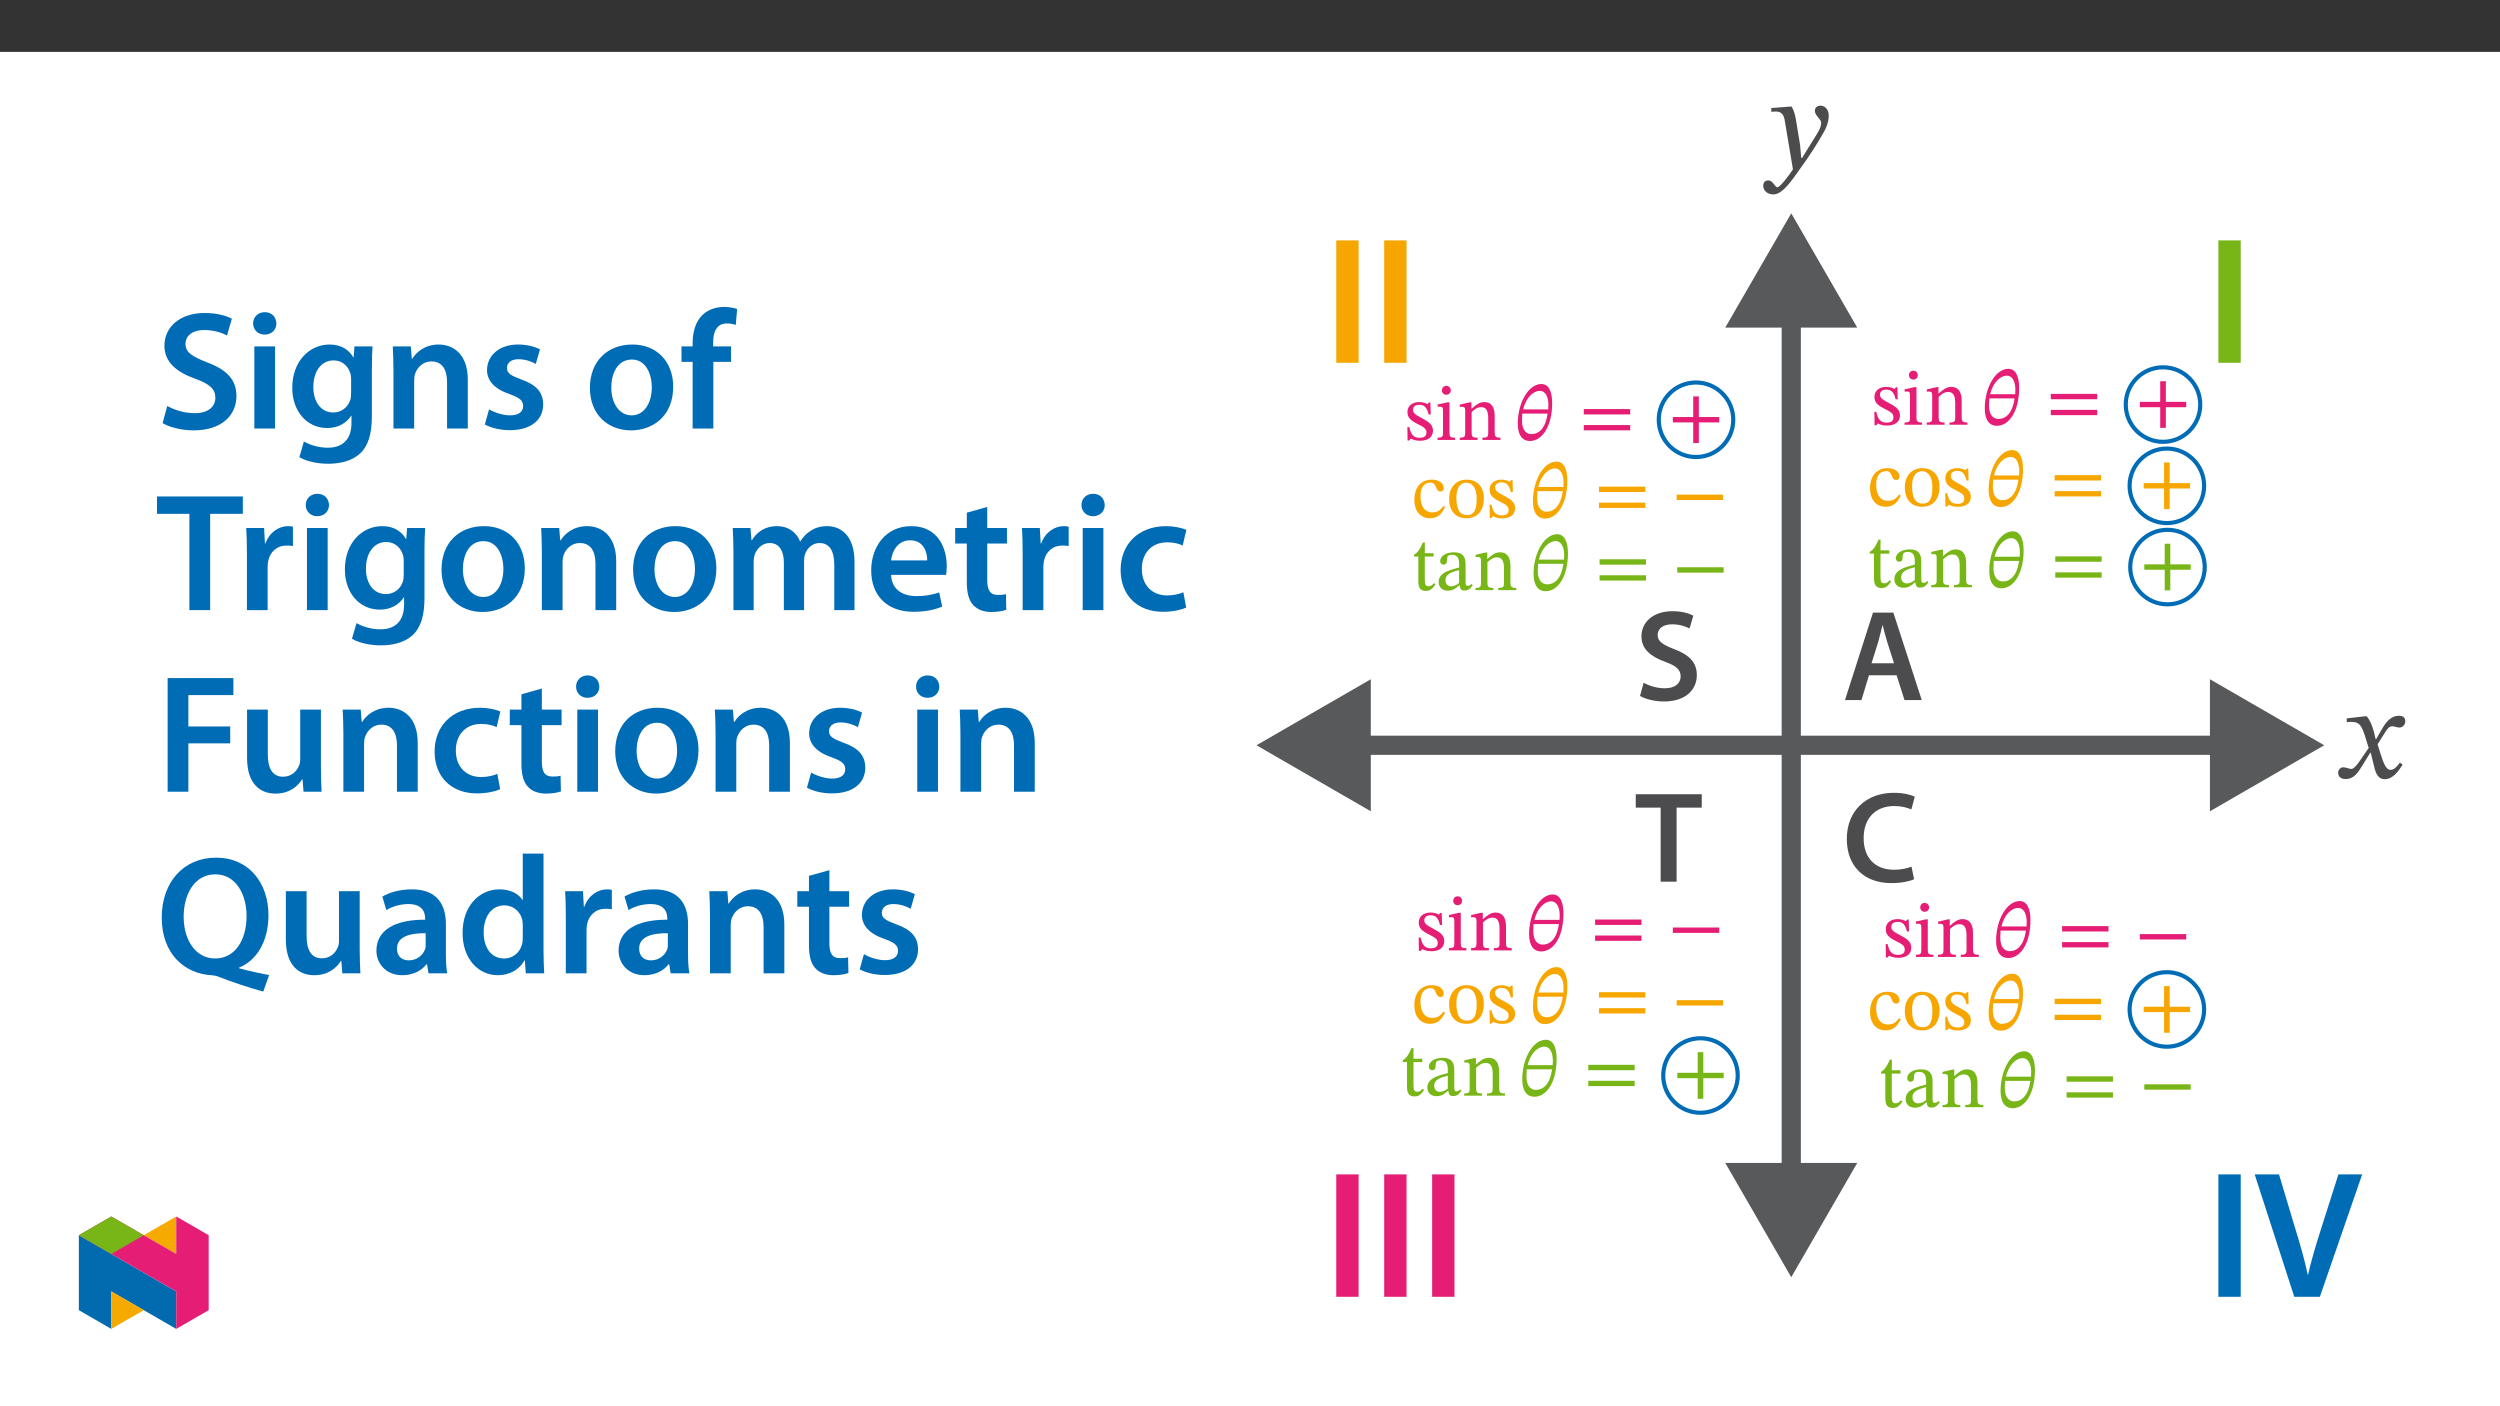 ﻿<?xml version="1.0" encoding="utf-8"?>
<svg xmlns="http://www.w3.org/2000/svg" xmlns:xlink="http://www.w3.org/1999/xlink" viewBox="0 0 960 540" version="1.1">
  <rect x="0" y="0" width="960" height="540" fill="#333333" stroke="none"/>
  <defs>
    <g>
      <symbol overflow="visible" id="glyph0-0">
        <path style="stroke:none;" d="M 9.562 -5.078 L 9.562 -5.562 C 9.562 -8.812 14.375 -11.156 14.375 -15.547 C 14.375 -18.656 11.781 -20.031 8.844 -20.031 C 5.828 -20.031 3.766 -18.297 3.766 -15.875 C 3.766 -14.469 4.328 -13.781 5.297 -13.781 C 6.016 -13.781 6.641 -14.172 6.641 -15.094 C 6.641 -16.234 6.016 -16.266 6.016 -17.25 C 6.016 -18.172 6.812 -18.859 8.578 -18.859 C 10.484 -18.859 11.688 -17.812 11.688 -15.453 C 11.688 -10.844 8.375 -9.75 8.375 -5.859 L 8.375 -5.078 Z M 10.703 -1.438 C 10.703 -2.359 10.078 -3.234 9.031 -3.234 C 7.922 -3.234 7.266 -2.391 7.266 -1.438 C 7.266 -0.453 7.828 0.234 9 0.234 C 10.078 0.234 10.703 -0.484 10.703 -1.438 Z M 17.781 5.047 L 17.781 -23.5 L 0.297 -23.5 L 0.297 5.047 Z M 16.234 3.438 L 1.828 3.438 L 1.828 -21.938 L 16.234 -21.938 Z M 16.234 3.438 " />
      </symbol>
      <symbol overflow="visible" id="glyph0-1">
        <path style="stroke:none;" d="M 1.172 -4.906 L 1.25 0.234 L 1.859 0.234 L 2.484 -0.453 L 2.578 -0.453 C 3.344 -0.125 4.25 0.328 5.984 0.328 C 8.672 0.328 11 -0.75 11 -3.562 C 11 -5.766 9.531 -6.875 6.812 -8.312 C 4.297 -9.594 3.312 -10.344 3.312 -11.516 C 3.312 -12.859 4.359 -13.484 5.734 -13.484 C 7.562 -13.484 8.672 -12.609 9.328 -9.781 L 10.141 -9.781 L 10.016 -14.375 L 9.453 -14.375 L 8.938 -13.75 L 8.906 -13.75 C 8.156 -14.109 7.266 -14.531 5.766 -14.531 C 3.203 -14.531 1.203 -13.188 1.203 -10.734 C 1.203 -8.516 2.422 -7.469 5.141 -6.094 C 7.922 -4.719 8.484 -4.156 8.484 -2.75 C 8.484 -1.344 7.406 -0.812 5.922 -0.812 C 3.703 -0.812 2.578 -1.828 1.906 -4.938 L 1.141 -4.938 Z M 1.172 -4.906 " />
      </symbol>
      <symbol overflow="visible" id="glyph0-2">
        <path style="stroke:none;" d="M 4.328 -20.75 C 3.281 -20.75 2.625 -19.938 2.625 -19.047 C 2.625 -18.109 3.312 -17.344 4.328 -17.344 C 5.375 -17.344 6.031 -18.109 6.031 -19.047 C 6.031 -19.938 5.375 -20.75 4.328 -20.75 Z M 7.688 -0.859 C 5.672 -0.859 5.531 -1.281 5.531 -3.016 L 5.531 -14.438 L 4.75 -14.438 L 0.984 -13.594 L 0.984 -12.703 C 0.984 -12.703 1.312 -12.766 1.734 -12.766 C 2.594 -12.766 3.047 -12.641 3.047 -11.359 L 3.047 -3.016 C 3.047 -1.312 2.953 -0.859 0.953 -0.859 L 0.953 0 L 7.688 0 Z M 7.688 -0.859 " />
      </symbol>
      <symbol overflow="visible" id="glyph0-3">
        <path style="stroke:none;" d="M 14.375 -9.172 C 14.375 -12.609 13.094 -14.531 10.375 -14.531 C 8.484 -14.531 7.172 -13.422 5.562 -12.016 L 5.438 -12.016 L 5.469 -14.438 L 4.781 -14.438 L 0.984 -13.562 L 0.984 -12.672 C 0.984 -12.672 1.281 -12.734 1.797 -12.734 C 2.594 -12.734 3.047 -12.5 3.047 -11.422 L 3.047 -3.016 C 3.047 -1.344 2.953 -0.859 0.953 -0.859 L 0.953 0 L 7.797 0 L 7.797 -0.859 C 5.656 -0.859 5.531 -1.344 5.531 -3.016 L 5.531 -10.703 C 6.422 -11.516 7.531 -12.578 9.141 -12.578 C 10.484 -12.578 11.891 -12.016 11.891 -8.422 L 11.891 -3.016 C 11.891 -1.344 11.812 -0.859 9.688 -0.859 L 9.688 0 L 16.594 0 L 16.594 -0.859 C 14.594 -0.859 14.375 -1.344 14.375 -3.016 Z M 14.375 -9.172 " />
      </symbol>
      <symbol overflow="visible" id="glyph0-4">
        <path style="stroke:none;" d="M 12.203 -4.422 C 10.844 -2.688 9.828 -1.969 7.891 -1.969 C 4.812 -1.969 3.344 -4.516 3.344 -8.156 C 3.344 -11.594 4.812 -13.391 7.234 -13.391 C 9.797 -13.391 8.812 -9.984 11.031 -9.984 C 11.859 -9.984 12.281 -10.469 12.281 -11.328 C 12.281 -13.062 10.547 -14.531 7.734 -14.531 C 3.438 -14.531 0.984 -11.453 0.984 -6.75 C 0.984 -2.594 3.234 0.297 6.969 0.297 C 10.156 0.297 11.625 -1.578 12.766 -4 Z M 12.203 -4.422 " />
      </symbol>
      <symbol overflow="visible" id="glyph0-5">
        <path style="stroke:none;" d="M 7.719 -14.531 C 3.672 -14.531 1.016 -11.562 1.016 -7.234 C 1.016 -2.391 3.531 0.297 7.719 0.297 C 11.594 0.297 14.344 -2.328 14.344 -7.359 C 14.344 -11.781 11.812 -14.531 7.719 -14.531 Z M 7.594 -13.359 C 10.25 -13.359 11.594 -10.875 11.594 -7.203 C 11.594 -2.328 10.281 -0.922 7.828 -0.922 C 5.266 -0.891 3.797 -2.875 3.797 -7.625 C 3.797 -11.453 5.328 -13.359 7.594 -13.359 Z M 7.594 -13.359 " />
      </symbol>
      <symbol overflow="visible" id="glyph0-6">
        <path style="stroke:none;" d="M 8.766 -2.688 C 8.016 -1.859 7.625 -1.5 6.672 -1.5 C 5.5 -1.5 5.234 -2.188 5.234 -4.297 L 5.234 -12.891 L 8.609 -12.891 L 8.609 -14.172 L 5.234 -14.172 L 5.266 -18.266 L 4.484 -18.266 C 3.406 -15.688 2.516 -14.438 1.109 -13.562 L 1.109 -12.891 L 2.75 -12.891 L 2.75 -3.469 C 2.75 -0.781 3.609 0.297 5.625 0.297 C 7.531 0.297 8.156 -0.594 9.328 -2.219 Z M 8.766 -2.688 " />
      </symbol>
      <symbol overflow="visible" id="glyph0-7">
        <path style="stroke:none;" d="M 9.203 -1.859 C 9.391 -0.531 9.688 0.156 11 0.156 C 12.531 0.156 13.234 -0.484 14.234 -1.906 L 13.781 -2.391 C 13.359 -1.938 12.938 -1.672 12.375 -1.672 C 11.75 -1.672 11.484 -1.891 11.484 -3.109 L 11.484 -9.891 C 11.484 -13 10.25 -14.531 7 -14.531 C 3.734 -14.531 1.734 -12.891 1.734 -11.203 C 1.734 -10.219 2.391 -9.781 2.984 -9.781 C 3.828 -9.781 4.297 -10.219 4.297 -11.156 C 4.297 -12.938 4.609 -13.562 6.312 -13.562 C 8.094 -13.562 9 -12.578 9 -9.984 L 9 -8.703 C 6.422 -7.891 1.141 -7.078 1.141 -3.141 C 1.141 -1.219 2.391 0.203 4.688 0.203 C 6.609 0.203 7.688 -0.625 9.062 -1.859 Z M 9 -2.75 C 7.984 -1.906 6.906 -1.469 5.922 -1.469 C 4.641 -1.469 3.766 -2.359 3.766 -3.859 C 3.766 -6.188 6.281 -7 9 -7.688 Z M 9 -2.75 " />
      </symbol>
      <symbol overflow="visible" id="glyph1-0">
        <path style="stroke:none;" d="M 9.562 -5.078 L 9.562 -5.562 C 9.562 -8.812 14.375 -11.156 14.375 -15.547 C 14.375 -18.656 11.781 -20.031 8.844 -20.031 C 5.828 -20.031 3.766 -18.297 3.766 -15.875 C 3.766 -14.469 4.328 -13.781 5.297 -13.781 C 6.016 -13.781 6.641 -14.172 6.641 -15.094 C 6.641 -16.234 6.016 -16.266 6.016 -17.25 C 6.016 -18.172 6.812 -18.859 8.578 -18.859 C 10.484 -18.859 11.688 -17.812 11.688 -15.453 C 11.688 -10.844 8.375 -9.75 8.375 -5.859 L 8.375 -5.078 Z M 10.703 -1.438 C 10.703 -2.359 10.078 -3.234 9.031 -3.234 C 7.922 -3.234 7.266 -2.391 7.266 -1.438 C 7.266 -0.453 7.828 0.234 9 0.234 C 10.078 0.234 10.703 -0.484 10.703 -1.438 Z M 17.781 5.047 L 17.781 -23.5 L 0.297 -23.5 L 0.297 5.047 Z M 16.234 3.438 L 1.828 3.438 L 1.828 -21.938 L 16.234 -21.938 Z M 16.234 3.438 " />
      </symbol>
      <symbol overflow="visible" id="glyph1-1">
        <path style="stroke:none;" d="M 14.25 -14.172 C 14.25 -18.5 12.938 -21.469 10.109 -21.469 C 5.234 -21.469 1.047 -14.406 1.047 -6.219 C 1.047 -1.578 3.016 0.422 5.672 0.422 C 10.344 0.422 14.25 -5.078 14.25 -14.172 Z M 6.281 -2.219 C 4.688 -2.219 2.656 -3.266 2.656 -7.469 C 2.656 -8.25 2.719 -9.359 2.781 -10.109 L 12.5 -10.109 C 11.719 -4.453 9.141 -2.219 6.281 -2.219 Z M 9.5 -18.828 C 11.844 -18.828 12.797 -16.266 12.797 -13.453 C 12.797 -12.906 12.766 -12.25 12.734 -11.719 L 3.109 -11.719 C 4.156 -16.172 6.969 -18.828 9.5 -18.828 Z M 9.5 -18.828 " />
      </symbol>
      <symbol overflow="visible" id="glyph1-2">
        <path style="stroke:none;" d="M 19.672 -9.781 L 19.672 -11.844 L 1.859 -11.844 L 1.859 -9.781 Z M 19.672 -3.672 L 19.672 -5.703 L 1.859 -5.703 L 1.859 -3.672 Z M 19.672 -3.672 " />
      </symbol>
      <symbol overflow="visible" id="glyph1-3">
        <path style="stroke:none;" d="M 19.672 -6.719 L 19.672 -8.781 L 11.844 -8.781 L 11.844 -16.703 L 9.688 -16.703 L 9.688 -8.781 L 1.859 -8.781 L 1.859 -6.719 L 9.688 -6.719 L 9.688 1.203 L 11.844 1.203 L 11.844 -6.719 Z M 19.672 -6.719 " />
      </symbol>
      <symbol overflow="visible" id="glyph1-4">
        <path style="stroke:none;" d="M 19.672 -6.719 L 19.672 -8.781 L 1.859 -8.781 L 1.859 -6.719 Z M 19.672 -6.719 " />
      </symbol>
      <symbol overflow="visible" id="glyph2-0">
        <path style="stroke:none;" d="M 15.938 -8.469 L 15.938 -9.266 C 15.938 -14.688 23.953 -18.578 23.953 -25.906 C 23.953 -31.078 19.625 -33.328 14.75 -33.328 C 9.719 -33.328 6.281 -30.484 6.281 -26.453 C 6.281 -24.109 7.219 -22.969 8.812 -22.969 C 10.016 -22.969 11.062 -23.609 11.062 -25.156 C 11.062 -27.047 10.016 -27.094 10.016 -28.734 C 10.016 -30.281 11.359 -31.438 14.297 -31.438 C 17.484 -31.438 19.484 -29.688 19.484 -25.75 C 19.484 -18.078 13.953 -16.234 13.953 -9.766 L 13.953 -8.469 Z M 17.828 -2.391 C 17.828 -3.938 16.781 -5.328 15.047 -5.328 C 13.203 -5.328 12.109 -3.984 12.109 -2.391 C 12.109 -0.75 13.047 0.406 15 0.406 C 16.781 0.406 17.828 -0.797 17.828 -2.391 Z M 29.641 8.422 L 29.641 -39.109 L 0.5 -39.109 L 0.5 8.422 Z M 27.047 5.781 L 3.031 5.781 L 3.031 -36.562 L 27.047 -36.562 Z M 27.047 5.781 " />
      </symbol>
      <symbol overflow="visible" id="glyph2-1">
        <path style="stroke:none;" d="M 12.5 -16.188 C 11.906 -20.172 11.562 -21.766 10.453 -23.656 L 9.719 -23.656 L 2.641 -23.109 L 2.641 -21.672 C 2.641 -21.672 3.688 -21.766 4.391 -21.766 C 7.422 -21.766 7.672 -19.328 8.016 -17.078 L 10.953 0.453 C 9.562 2.594 5.984 7.328 5.031 7.328 C 3.938 7.328 3.391 4.688 1.5 4.688 C 0.344 4.688 -0.453 5.328 -0.453 6.828 C -0.453 8.672 1.297 10.062 3.391 10.062 C 7.172 10.062 10.656 4.438 14.391 -0.75 C 16.984 -4.328 19.828 -8.625 22.516 -13.344 C 24.109 -16.047 24.703 -18.281 24.703 -20.219 C 24.703 -22.359 23.406 -24.016 21.562 -24.016 C 20.125 -24.016 19.375 -23.109 19.375 -22.062 C 19.375 -20.172 21.812 -18.781 21.812 -17.484 C 21.812 -16.281 21.375 -15.094 20.172 -13.156 L 14.453 -3.938 L 14.141 -3.938 L 13.703 -8.922 Z M 12.5 -16.188 " />
      </symbol>
      <symbol overflow="visible" id="glyph2-2">
        <path style="stroke:none;" d="M 15.688 -14.844 L 15.547 -14.844 L 14.938 -17.391 C 14.25 -20.078 13.297 -22.266 12.109 -23.656 L 11.359 -23.656 L 4.438 -22.859 L 4.438 -21.375 C 4.438 -21.375 5.188 -21.516 5.984 -21.516 C 9.266 -21.562 10.109 -20.219 11.453 -16.047 L 12.859 -11.5 L 9.266 -6.281 C 7.328 -3.484 6.422 -3.438 6.234 -3.438 C 5.375 -3.438 4.188 -4.078 3.094 -4.078 C 1.891 -4.078 1.141 -2.984 1.141 -2 C 1.141 -0.75 1.891 0.453 4.031 0.453 C 7.031 0.453 8.672 -1.891 10.266 -4.484 L 13.453 -9.656 L 13.656 -9.656 L 14.891 -4.625 C 15.594 -1.391 16.688 0.5 18.984 0.5 C 22.359 0.5 24.453 -2.891 25.906 -5.078 L 24.859 -5.875 C 23.516 -4.078 22.562 -3.094 21.266 -3.094 C 19.719 -3.094 18.734 -4.938 17.328 -9.516 L 16.281 -12.906 L 19.328 -17.734 C 20.172 -19.125 20.875 -19.828 22.016 -19.828 C 22.672 -19.828 23.812 -19.328 24.609 -19.328 C 25.953 -19.328 26.906 -20.469 26.906 -21.672 C 26.906 -23.062 26.297 -23.859 24.406 -23.859 C 21.469 -23.859 19.484 -21.422 18.125 -19.031 Z M 15.688 -14.844 " />
      </symbol>
      <symbol overflow="visible" id="glyph3-0">
        <path style="stroke:none;" d="M 0 0 L 24.906 0 L 24.906 -34.875 L 0 -34.875 Z M 12.453 -19.672 L 3.984 -32.375 L 20.922 -32.375 Z M 13.953 -17.438 L 22.422 -30.141 L 22.422 -4.734 Z M 3.984 -2.484 L 12.453 -15.188 L 20.922 -2.484 Z M 2.484 -30.141 L 10.953 -17.438 L 2.484 -4.734 Z M 2.484 -30.141 " />
      </symbol>
      <symbol overflow="visible" id="glyph3-1">
        <path style="stroke:none;" d="M 2.047 -1.594 C 3.891 -0.453 7.578 0.547 11.156 0.547 C 19.781 0.547 23.859 -4.141 23.859 -9.562 C 23.859 -14.391 21.078 -17.328 15.25 -19.531 C 10.766 -21.266 8.812 -22.469 8.812 -25.062 C 8.812 -27.047 10.453 -29.094 14.344 -29.094 C 17.484 -29.094 19.828 -28.141 21.078 -27.5 L 22.516 -32.422 C 20.766 -33.328 18.125 -34.125 14.5 -34.125 C 7.172 -34.125 2.594 -29.984 2.594 -24.453 C 2.594 -19.625 6.125 -16.688 11.703 -14.688 C 15.938 -13.156 17.641 -11.656 17.641 -9.109 C 17.641 -6.375 15.438 -4.531 11.562 -4.531 C 8.422 -4.531 5.375 -5.531 3.438 -6.672 Z M 2.047 -1.594 " />
      </symbol>
      <symbol overflow="visible" id="glyph3-2">
        <path style="stroke:none;" d="M 9.969 0 L 16.094 0 L 16.094 -28.438 L 25.75 -28.438 L 25.75 -33.578 L 0.406 -33.578 L 0.406 -28.438 L 9.969 -28.438 Z M 9.969 0 " />
      </symbol>
      <symbol overflow="visible" id="glyph3-3">
        <path style="stroke:none;" d="M 26.594 -5.781 C 24.953 -5.078 22.359 -4.578 19.922 -4.578 C 12.5 -4.578 8.219 -9.266 8.219 -16.688 C 8.219 -24.75 13.156 -29.047 19.969 -29.047 C 22.719 -29.047 24.953 -28.438 26.547 -27.75 L 27.844 -32.625 C 26.594 -33.281 23.766 -34.125 19.719 -34.125 C 9.469 -34.125 1.75 -27.453 1.75 -16.391 C 1.75 -6.125 8.219 0.547 18.875 0.547 C 22.969 0.547 26.156 -0.25 27.594 -0.953 Z M 26.594 -5.781 " />
      </symbol>
      <symbol overflow="visible" id="glyph3-4">
        <path style="stroke:none;" d="M 20.875 -9.516 L 23.906 0 L 30.531 0 L 19.625 -33.578 L 11.812 -33.578 L 1.047 0 L 7.375 0 L 10.266 -9.516 Z M 11.25 -14.141 L 13.844 -22.422 C 14.391 -24.406 14.938 -26.75 15.438 -28.688 L 15.547 -28.688 C 16.047 -26.75 16.594 -24.453 17.234 -22.422 L 19.875 -14.141 Z M 11.25 -14.141 " />
      </symbol>
      <symbol overflow="visible" id="glyph4-0">
        <path style="stroke:none;" d="M 0 0 L 34.859 0 L 34.859 -48.812 L 0 -48.812 Z M 17.438 -27.547 L 5.578 -45.328 L 29.281 -45.328 Z M 19.531 -24.406 L 31.375 -42.188 L 31.375 -6.625 Z M 5.578 -3.484 L 17.438 -21.266 L 29.281 -3.484 Z M 3.484 -42.188 L 15.344 -24.406 L 3.484 -6.625 Z M 3.484 -42.188 " />
      </symbol>
      <symbol overflow="visible" id="glyph4-1">
        <path style="stroke:none;" d="M 4.953 -47 L 4.953 0 L 13.531 0 L 13.531 -47 Z M 4.953 -47 " />
      </symbol>
      <symbol overflow="visible" id="glyph4-2">
        <path style="stroke:none;" d="M 25.516 0 L 41.766 -47 L 32.641 -47 L 25.797 -25.516 C 23.984 -19.797 22.25 -14.094 20.984 -8.5 L 20.844 -8.5 C 19.672 -14.219 18.062 -19.672 16.25 -25.594 L 9.828 -47 L 0.484 -47 L 15.688 0 Z M 25.516 0 " />
      </symbol>
      <symbol overflow="visible" id="glyph5-0">
        <path style="stroke:none;" d="M 0 0 L 32.375 0 L 32.375 -45.328 L 0 -45.328 Z M 16.188 -25.578 L 5.188 -42.094 L 27.188 -42.094 Z M 18.125 -22.656 L 29.141 -39.172 L 29.141 -6.156 Z M 5.188 -3.234 L 16.188 -19.75 L 27.188 -3.234 Z M 3.234 -39.172 L 14.25 -22.656 L 3.234 -6.156 Z M 3.234 -39.172 " />
      </symbol>
      <symbol overflow="visible" id="glyph5-1">
        <path style="stroke:none;" d="M 2.656 -2.078 C 5.047 -0.578 9.844 0.719 14.5 0.719 C 25.703 0.719 31.016 -5.375 31.016 -12.438 C 31.016 -18.719 27.391 -22.531 19.812 -25.375 C 13.984 -27.641 11.453 -29.203 11.453 -32.562 C 11.453 -35.156 13.594 -37.812 18.641 -37.812 C 22.734 -37.812 25.766 -36.578 27.391 -35.734 L 29.266 -42.156 C 27 -43.312 23.562 -44.359 18.844 -44.359 C 9.328 -44.359 3.359 -38.984 3.359 -31.797 C 3.359 -25.516 7.969 -21.688 15.219 -19.094 C 20.719 -17.094 22.922 -15.156 22.922 -11.844 C 22.922 -8.281 20.078 -5.891 15.016 -5.891 C 10.938 -5.891 7 -7.188 4.469 -8.672 Z M 2.656 -2.078 " />
      </symbol>
      <symbol overflow="visible" id="glyph5-2">
        <path style="stroke:none;" d="M 12.234 0 L 12.234 -31.531 L 4.281 -31.531 L 4.281 0 Z M 8.281 -44.672 C 5.641 -44.672 3.812 -42.797 3.812 -40.344 C 3.812 -38.016 5.562 -36.062 8.219 -36.062 C 11 -36.062 12.75 -38.016 12.75 -40.344 C 12.688 -42.797 11 -44.672 8.281 -44.672 Z M 8.281 -44.672 " />
      </symbol>
      <symbol overflow="visible" id="glyph5-3">
        <path style="stroke:none;" d="M 32.828 -22.469 C 32.828 -26.812 32.953 -29.391 33.094 -31.531 L 26.156 -31.531 L 25.828 -27.328 L 25.703 -27.328 C 24.219 -29.922 21.438 -32.25 16.578 -32.25 C 9 -32.25 2.266 -25.969 2.266 -15.609 C 2.266 -6.672 7.828 -0.188 15.672 -0.188 C 19.875 -0.188 23.047 -2.078 24.859 -4.859 L 25 -4.859 L 25 -2.141 C 25 4.656 21.109 7.375 15.922 7.375 C 12.109 7.375 8.734 6.156 6.734 4.984 L 4.984 11 C 7.703 12.625 11.984 13.531 16 13.531 C 20.328 13.531 24.922 12.625 28.172 9.719 C 31.469 6.734 32.828 2 32.828 -4.594 Z M 24.859 -13.797 C 24.859 -12.891 24.797 -11.781 24.547 -11 C 23.641 -8.094 21.047 -6.156 18.062 -6.156 C 13.078 -6.156 10.359 -10.484 10.359 -15.859 C 10.359 -22.281 13.656 -26.156 18.125 -26.156 C 21.5 -26.156 23.766 -23.953 24.609 -21.047 C 24.797 -20.391 24.859 -19.688 24.859 -18.906 Z M 24.859 -13.797 " />
      </symbol>
      <symbol overflow="visible" id="glyph5-4">
        <path style="stroke:none;" d="M 4.281 0 L 12.234 0 L 12.234 -18.578 C 12.234 -19.484 12.375 -20.469 12.625 -21.109 C 13.469 -23.5 15.672 -25.766 18.844 -25.766 C 23.188 -25.766 24.859 -22.344 24.859 -17.812 L 24.859 0 L 32.828 0 L 32.828 -18.719 C 32.828 -28.688 27.125 -32.25 21.625 -32.25 C 16.375 -32.25 12.953 -29.266 11.531 -26.812 L 11.328 -26.812 L 10.938 -31.531 L 4.016 -31.531 C 4.141 -28.812 4.281 -25.766 4.281 -22.141 Z M 4.281 0 " />
      </symbol>
      <symbol overflow="visible" id="glyph5-5">
        <path style="stroke:none;" d="M 2.328 -1.547 C 4.656 -0.266 8.094 0.641 11.906 0.641 C 20.266 0.641 24.734 -3.5 24.734 -9.266 C 24.672 -13.922 22.078 -16.828 16.312 -18.844 C 12.297 -20.328 10.812 -21.234 10.812 -23.25 C 10.812 -25.188 12.375 -26.609 15.219 -26.609 C 18 -26.609 20.594 -25.578 21.891 -24.797 L 23.5 -30.375 C 21.625 -31.406 18.578 -32.25 15.094 -32.25 C 7.766 -32.25 3.172 -27.969 3.172 -22.406 C 3.172 -18.641 5.703 -15.281 11.844 -13.203 C 15.734 -11.781 17.031 -10.75 17.031 -8.609 C 17.031 -6.547 15.469 -5.047 11.984 -5.047 C 9.125 -5.047 5.703 -6.281 3.953 -7.375 Z M 2.328 -1.547 " />
      </symbol>
      <symbol overflow="visible" id="glyph5-6">
        <path style="stroke:none;" d="M 18.578 -32.25 C 9.062 -32.25 2.266 -25.906 2.266 -15.547 C 2.266 -5.375 9.188 0.719 18.062 0.719 C 26.094 0.719 34.25 -4.469 34.25 -16.062 C 34.25 -25.641 27.969 -32.25 18.578 -32.25 Z M 18.391 -26.484 C 23.828 -26.484 26.031 -20.781 26.031 -15.859 C 26.031 -9.453 22.859 -5.047 18.328 -5.047 C 13.531 -5.047 10.484 -9.641 10.484 -15.734 C 10.484 -20.984 12.75 -26.484 18.391 -26.484 Z M 18.391 -26.484 " />
      </symbol>
      <symbol overflow="visible" id="glyph5-7">
        <path style="stroke:none;" d="M 13.141 0 L 13.141 -25.578 L 19.938 -25.578 L 19.938 -31.531 L 13.078 -31.531 L 13.078 -33.156 C 13.078 -37.031 14.375 -40.344 18.328 -40.344 C 19.812 -40.344 20.844 -40.078 21.75 -39.75 L 22.281 -45.906 C 21.047 -46.297 19.359 -46.688 17.219 -46.688 C 14.438 -46.688 11.328 -45.844 9 -43.641 C 6.281 -41.047 5.188 -36.969 5.188 -32.891 L 5.188 -31.531 L 0.906 -31.531 L 0.906 -25.578 L 5.188 -25.578 L 5.188 0 Z M 13.141 0 " />
      </symbol>
      <symbol overflow="visible" id="glyph5-8">
        <path style="stroke:none;" d="M 12.953 0 L 20.922 0 L 20.922 -36.969 L 33.469 -36.969 L 33.469 -43.641 L 0.516 -43.641 L 0.516 -36.969 L 12.953 -36.969 Z M 12.953 0 " />
      </symbol>
      <symbol overflow="visible" id="glyph5-9">
        <path style="stroke:none;" d="M 4.281 0 L 12.234 0 L 12.234 -16.375 C 12.234 -17.219 12.297 -18.062 12.438 -18.781 C 13.141 -22.406 15.797 -24.797 19.547 -24.797 C 20.531 -24.797 21.234 -24.734 21.953 -24.609 L 21.953 -32.047 C 21.297 -32.188 20.844 -32.25 20.078 -32.25 C 16.641 -32.25 12.953 -29.984 11.391 -25.578 L 11.203 -25.578 L 10.875 -31.531 L 4.016 -31.531 C 4.203 -28.75 4.281 -25.641 4.281 -21.375 Z M 4.281 0 " />
      </symbol>
      <symbol overflow="visible" id="glyph5-10">
        <path style="stroke:none;" d="M 4.281 0 L 12.047 0 L 12.047 -18.641 C 12.047 -19.547 12.172 -20.469 12.438 -21.297 C 13.203 -23.438 15.219 -25.766 18.188 -25.766 C 21.891 -25.766 23.641 -22.656 23.641 -18.266 L 23.641 0 L 31.406 0 L 31.406 -18.906 C 31.406 -19.812 31.531 -20.844 31.797 -21.562 C 32.641 -23.828 34.641 -25.766 37.359 -25.766 C 41.188 -25.766 43 -22.656 43 -17.422 L 43 0 L 50.766 0 L 50.766 -18.578 C 50.766 -28.688 45.453 -32.25 40.281 -32.25 C 37.625 -32.25 35.609 -31.594 33.797 -30.375 C 32.375 -29.469 31.078 -28.172 29.984 -26.422 L 29.844 -26.422 C 28.484 -29.922 25.25 -32.25 21.109 -32.25 C 15.734 -32.25 12.891 -29.328 11.391 -26.875 L 11.203 -26.875 L 10.812 -31.531 L 4.016 -31.531 C 4.141 -28.812 4.281 -25.766 4.281 -22.141 Z M 4.281 0 " />
      </symbol>
      <symbol overflow="visible" id="glyph5-11">
        <path style="stroke:none;" d="M 31.016 -13.531 C 31.141 -14.25 31.281 -15.406 31.281 -16.906 C 31.281 -23.828 27.906 -32.25 17.672 -32.25 C 7.578 -32.25 2.266 -24.016 2.266 -15.281 C 2.266 -5.641 8.281 0.641 18.516 0.641 C 23.047 0.641 26.812 -0.188 29.531 -1.359 L 28.359 -6.797 C 25.906 -5.953 23.312 -5.375 19.625 -5.375 C 14.5 -5.375 10.094 -7.828 9.906 -13.531 Z M 9.906 -19.094 C 10.234 -22.344 12.297 -26.812 17.219 -26.812 C 22.531 -26.812 23.828 -22.016 23.766 -19.094 Z M 9.906 -19.094 " />
      </symbol>
      <symbol overflow="visible" id="glyph5-12">
        <path style="stroke:none;" d="M 5.562 -37.422 L 5.562 -31.531 L 1.094 -31.531 L 1.094 -25.578 L 5.562 -25.578 L 5.562 -10.75 C 5.562 -6.609 6.344 -3.688 8.094 -1.875 C 9.578 -0.266 11.984 0.719 14.953 0.719 C 17.422 0.719 19.547 0.328 20.719 -0.125 L 20.594 -6.156 C 19.688 -5.891 18.906 -5.828 17.484 -5.828 C 14.438 -5.828 13.406 -7.766 13.406 -11.656 L 13.406 -25.578 L 20.984 -25.578 L 20.984 -31.531 L 13.406 -31.531 L 13.406 -39.625 Z M 5.562 -37.422 " />
      </symbol>
      <symbol overflow="visible" id="glyph5-13">
        <path style="stroke:none;" d="M 26.359 -6.859 C 24.797 -6.219 22.797 -5.641 20.078 -5.641 C 14.641 -5.641 10.422 -9.328 10.422 -15.797 C 10.359 -21.562 13.984 -26.031 20.078 -26.031 C 22.922 -26.031 24.797 -25.453 26.094 -24.797 L 27.516 -30.828 C 25.703 -31.594 22.734 -32.25 19.812 -32.25 C 8.734 -32.25 2.266 -24.922 2.266 -15.469 C 2.266 -5.703 8.672 0.641 18.516 0.641 C 22.469 0.641 25.766 -0.188 27.453 -0.969 Z M 26.359 -6.859 " />
      </symbol>
      <symbol overflow="visible" id="glyph5-14">
        <path style="stroke:none;" d="M 4.594 0 L 12.562 0 L 12.562 -18.578 L 28.625 -18.578 L 28.625 -25.062 L 12.562 -25.062 L 12.562 -37.109 L 29.844 -37.109 L 29.844 -43.641 L 4.594 -43.641 Z M 4.594 0 " />
      </symbol>
      <symbol overflow="visible" id="glyph5-15">
        <path style="stroke:none;" d="M 32.5 -31.531 L 24.547 -31.531 L 24.547 -12.5 C 24.547 -11.594 24.406 -10.688 24.094 -10.031 C 23.312 -7.969 21.234 -5.766 18 -5.766 C 13.797 -5.766 12.109 -9.125 12.109 -14.375 L 12.109 -31.531 L 4.141 -31.531 L 4.141 -13.016 C 4.141 -2.719 9.391 0.719 15.094 0.719 C 20.781 0.719 23.891 -2.531 25.25 -4.734 L 25.453 -4.734 L 25.828 0 L 32.766 0 C 32.641 -2.594 32.5 -5.703 32.5 -9.453 Z M 32.5 -31.531 " />
      </symbol>
      <symbol overflow="visible" id="glyph5-16">
        <path style="stroke:none;" d="M 43.578 0.641 C 40.016 0 35.812 -0.906 32.047 -1.938 L 32.047 -2.203 C 38.469 -4.797 43.312 -11.844 43.312 -22.344 C 43.312 -34.703 35.812 -44.422 23.188 -44.422 C 10.688 -44.422 2.328 -34.969 2.328 -21.438 C 2.328 -7.25 11.328 0.188 21.438 0.719 C 22.406 0.781 23.375 0.969 24.281 1.359 C 29.781 3.5 35.219 5.312 41.312 7 Z M 22.859 -5.703 C 15.219 -5.703 10.75 -12.953 10.75 -21.688 C 10.75 -30.438 14.953 -38.016 22.922 -38.016 C 30.828 -38.016 34.906 -30.297 34.906 -22.016 C 34.906 -12.828 30.5 -5.703 22.859 -5.703 Z M 22.859 -5.703 " />
      </symbol>
      <symbol overflow="visible" id="glyph5-17">
        <path style="stroke:none;" d="M 28.75 -18.906 C 28.75 -25.828 25.828 -32.25 15.734 -32.25 C 10.75 -32.25 6.672 -30.891 4.344 -29.469 L 5.891 -24.281 C 8.031 -25.641 11.266 -26.609 14.375 -26.609 C 19.938 -26.609 20.781 -23.188 20.781 -21.109 L 20.781 -20.594 C 9.125 -20.656 2.078 -16.578 2.078 -8.672 C 2.078 -3.891 5.641 0.719 11.984 0.719 C 16.125 0.719 19.422 -1.031 21.297 -3.5 L 21.5 -3.5 L 22.078 0 L 29.266 0 C 28.875 -1.938 28.75 -4.734 28.75 -7.578 Z M 20.984 -11.078 C 20.984 -10.484 20.984 -9.906 20.781 -9.328 C 20 -7.062 17.734 -4.984 14.5 -4.984 C 11.984 -4.984 9.969 -6.406 9.969 -9.516 C 9.969 -14.312 15.344 -15.469 20.984 -15.406 Z M 20.984 -11.078 " />
      </symbol>
      <symbol overflow="visible" id="glyph5-18">
        <path style="stroke:none;" d="M 25.375 -45.969 L 25.375 -28.172 L 25.25 -28.172 C 23.828 -30.5 20.719 -32.25 16.375 -32.25 C 8.812 -32.25 2.203 -25.969 2.266 -15.406 C 2.266 -5.703 8.219 0.719 15.797 0.719 C 20.328 0.719 24.156 -1.484 26.031 -4.984 L 26.156 -4.984 L 26.547 0 L 33.609 0 C 33.469 -2.141 33.344 -5.641 33.344 -8.875 L 33.344 -45.969 Z M 25.375 -13.656 C 25.375 -12.828 25.312 -12.047 25.125 -11.328 C 24.344 -7.906 21.5 -5.703 18.266 -5.703 C 13.203 -5.703 10.359 -9.906 10.359 -15.734 C 10.359 -21.562 13.203 -26.094 18.328 -26.094 C 21.953 -26.094 24.469 -23.562 25.188 -20.531 C 25.312 -19.875 25.375 -19.031 25.375 -18.391 Z M 25.375 -13.656 " />
      </symbol>
    </g>
    <clipPath id="clip1">
      <path d="M 662 81.91 L 714 81.91 L 714 126 L 662 126 Z M 662 81.91 " />
    </clipPath>
    <clipPath id="clip2">
      <path d="M 662 446 L 714 446 L 714 490.457 L 662 490.457 Z M 662 446 " />
    </clipPath>
    <clipPath id="clip3">
      <path d="M 848 260 L 892.508 260 L 892.508 312 L 848 312 Z M 848 260 " />
    </clipPath>
    <clipPath id="clip4">
      <path d="M 482.484 260 L 527 260 L 527 312 L 482.484 312 Z M 482.484 260 " />
    </clipPath>
    <clipPath id="clip5">
      <path d="M 30.277 474 L 68 474 L 68 510.301 L 30.277 510.301 Z M 30.277 474 " />
    </clipPath>
    <clipPath id="clip6">
      <path d="M 42 495 L 56 495 L 56 510.301 L 42 510.301 Z M 42 495 " />
    </clipPath>
    <clipPath id="clip7">
      <path d="M 55 467.125 L 68 467.125 L 68 482 L 55 482 Z M 55 467.125 " />
    </clipPath>
    <clipPath id="clip8">
      <path d="M 30.277 467.125 L 80.133 467.125 L 80.133 510.301 L 30.277 510.301 Z M 30.277 467.125 " />
    </clipPath>
    <clipPath id="clip9">
      <path d="M 30.277 467.125 L 56 467.125 L 56 482 L 30.277 482 Z M 30.277 467.125 " />
    </clipPath>
  </defs>
  <g id="surface1">
    <path style=" stroke:none;fill-rule:nonzero;fill:rgb(100%,100%,100%);fill-opacity:1;" d="M 0 559.926 L 960 559.926 L 960 19.926 L 0 19.926 Z M 0 559.926 " />
    <path style="fill:none;stroke-width:8.668;stroke-linecap:round;stroke-linejoin:round;stroke:rgb(34.499%,34.9%,35.699%);stroke-opacity:1;stroke-miterlimit:4;" d="M -0.002 -0.002 L -0.002 -394.809 " transform="matrix(0.85,0,0,-0.85,687.841,118.389)" />
    <g clip-path="url(#clip1)" clip-rule="nonzero">
      <path style=" stroke:none;fill-rule:nonzero;fill:rgb(34.499%,34.9%,35.699%);fill-opacity:1;" d="M 687.84 81.91 L 662.492 125.809 L 713.188 125.809 Z M 687.84 81.91 " />
    </g>
    <g clip-path="url(#clip2)" clip-rule="nonzero">
      <path style=" stroke:none;fill-rule:nonzero;fill:rgb(34.499%,34.9%,35.699%);fill-opacity:1;" d="M 662.492 446.559 L 687.84 490.457 L 713.188 446.559 Z M 662.492 446.559 " />
    </g>
    <path style="fill:none;stroke-width:8.668;stroke-linecap:round;stroke-linejoin:round;stroke:rgb(34.499%,34.9%,35.699%);stroke-opacity:1;stroke-miterlimit:4;" d="M -0.001 -0.001 L -396.545 -0.001 " transform="matrix(0.85,0,0,-0.85,856.028,286.183)" />
    <g clip-path="url(#clip3)" clip-rule="nonzero">
      <path style=" stroke:none;fill-rule:nonzero;fill:rgb(34.499%,34.9%,35.699%);fill-opacity:1;" d="M 848.613 311.531 L 892.508 286.18 L 848.613 260.832 Z M 848.613 311.531 " />
    </g>
    <g clip-path="url(#clip4)" clip-rule="nonzero">
      <path style=" stroke:none;fill-rule:nonzero;fill:rgb(34.499%,34.9%,35.699%);fill-opacity:1;" d="M 482.484 286.18 L 526.383 311.527 L 526.383 260.832 Z M 482.484 286.18 " />
    </g>
    <g style="fill:rgb(89.803%,11.374%,45.49%);fill-opacity:1;">
      <use xlink:href="#glyph0-1" x="539.261" y="168.926" />
      <use xlink:href="#glyph0-2" x="551.067" y="168.926" />
      <use xlink:href="#glyph0-3" x="559.585" y="168.926" />
    </g>
    <g style="fill:rgb(89.803%,11.374%,45.49%);fill-opacity:1;">
      <use xlink:href="#glyph1-1" x="581.781" y="168.926" />
    </g>
    <g style="fill:rgb(89.803%,11.374%,45.49%);fill-opacity:1;">
      <use xlink:href="#glyph1-2" x="606.319" y="168.926" />
    </g>
    <path style="fill:none;stroke-width:1.594;stroke-linecap:butt;stroke-linejoin:miter;stroke:rgb(0%,42.354%,71.373%);stroke-opacity:1;stroke-miterlimit:10;" d="M 14.304 0.001 C 14.304 7.9 7.902 14.306 -0 14.306 C -7.903 14.306 -14.305 7.9 -14.305 0.001 C -14.305 -7.901 -7.903 -14.307 -0 -14.307 C 7.902 -14.307 14.304 -7.901 14.304 0.001 Z M 14.304 0.001 " transform="matrix(1,0,0,-1,651.266,161.185)" />
    <g style="fill:rgb(89.803%,11.374%,45.49%);fill-opacity:1;">
      <use xlink:href="#glyph1-3" x="640.507" y="168.926" />
    </g>
    <g style="fill:rgb(96.863%,65.099%,0%);fill-opacity:1;">
      <use xlink:href="#glyph0-4" x="542.124" y="198.714" />
      <use xlink:href="#glyph0-5" x="555.454" y="198.714" />
      <use xlink:href="#glyph0-1" x="570.816" y="198.714" />
    </g>
    <g style="fill:rgb(96.863%,65.099%,0%);fill-opacity:1;">
      <use xlink:href="#glyph1-1" x="587.604" y="198.714" />
    </g>
    <g style="fill:rgb(96.863%,65.099%,0%);fill-opacity:1;">
      <use xlink:href="#glyph1-2" x="612.142" y="198.714" />
    </g>
    <g style="fill:rgb(96.863%,65.099%,0%);fill-opacity:1;">
      <use xlink:href="#glyph1-4" x="641.97" y="198.714" />
    </g>
    <g style="fill:rgb(47.06%,70.979%,9.021%);fill-opacity:1;">
      <use xlink:href="#glyph0-6" x="541.885" y="226.609" />
      <use xlink:href="#glyph0-7" x="551.3" y="226.609" />
      <use xlink:href="#glyph0-3" x="565.646" y="226.609" />
    </g>
    <g style="fill:rgb(47.06%,70.979%,9.021%);fill-opacity:1;">
      <use xlink:href="#glyph1-1" x="587.843" y="226.609" />
    </g>
    <g style="fill:rgb(47.06%,70.979%,9.021%);fill-opacity:1;">
      <use xlink:href="#glyph1-2" x="612.381" y="226.609" />
    </g>
    <g style="fill:rgb(47.06%,70.979%,9.021%);fill-opacity:1;">
      <use xlink:href="#glyph1-4" x="642.209" y="226.609" />
    </g>
    <g style="fill:rgb(29.805%,29.805%,30.588%);fill-opacity:1;">
      <use xlink:href="#glyph2-1" x="677.535" y="64.593" />
    </g>
    <g style="fill:rgb(29.805%,29.805%,30.588%);fill-opacity:1;">
      <use xlink:href="#glyph2-2" x="896.713" y="298.715" />
    </g>
    <g style="fill:rgb(29.805%,29.805%,30.588%);fill-opacity:1;">
      <use xlink:href="#glyph3-1" x="627.721" y="268.827" />
    </g>
    <g style="fill:rgb(29.805%,29.805%,30.588%);fill-opacity:1;">
      <use xlink:href="#glyph3-2" x="627.721" y="338.565" />
    </g>
    <g style="fill:rgb(29.805%,29.805%,30.588%);fill-opacity:1;">
      <use xlink:href="#glyph3-3" x="707.423" y="338.565" />
    </g>
    <g style="fill:rgb(29.805%,29.805%,30.588%);fill-opacity:1;">
      <use xlink:href="#glyph3-4" x="707.423" y="268.827" />
    </g>
    <g style="fill:rgb(96.863%,65.099%,0%);fill-opacity:1;">
      <use xlink:href="#glyph4-1" x="508.17" y="139.312" />
      <use xlink:href="#glyph4-1" x="526.581" y="139.312" />
    </g>
    <g style="fill:rgb(47.06%,70.979%,9.021%);fill-opacity:1;">
      <use xlink:href="#glyph4-1" x="846.9" y="139.312" />
    </g>
    <g style="fill:rgb(0%,42.354%,71.373%);fill-opacity:1;">
      <use xlink:href="#glyph4-1" x="846.9" y="497.967" />
      <use xlink:href="#glyph4-2" x="865.311" y="497.967" />
    </g>
    <g style="fill:rgb(89.803%,11.374%,45.49%);fill-opacity:1;">
      <use xlink:href="#glyph4-1" x="508.17" y="497.967" />
      <use xlink:href="#glyph4-1" x="526.581" y="497.967" />
      <use xlink:href="#glyph4-1" x="544.992" y="497.967" />
    </g>
    <g style="fill:rgb(89.803%,11.374%,45.49%);fill-opacity:1;">
      <use xlink:href="#glyph0-1" x="718.588" y="163.094" />
      <use xlink:href="#glyph0-2" x="730.394" y="163.094" />
      <use xlink:href="#glyph0-3" x="738.912" y="163.094" />
    </g>
    <g style="fill:rgb(89.803%,11.374%,45.49%);fill-opacity:1;">
      <use xlink:href="#glyph1-1" x="761.109" y="163.094" />
    </g>
    <g style="fill:rgb(89.803%,11.374%,45.49%);fill-opacity:1;">
      <use xlink:href="#glyph1-2" x="785.647" y="163.094" />
    </g>
    <path style="fill:none;stroke-width:1.594;stroke-linecap:butt;stroke-linejoin:miter;stroke:rgb(0%,42.354%,71.373%);stroke-opacity:1;stroke-miterlimit:10;" d="M 14.304 0.001 C 14.304 7.9 7.902 14.306 -0 14.306 C -7.903 14.306 -14.305 7.9 -14.305 0.001 C -14.305 -7.901 -7.903 -14.307 -0 -14.307 C 7.902 -14.307 14.304 -7.901 14.304 0.001 Z M 14.304 0.001 " transform="matrix(1,0,0,-1,830.594,155.353)" />
    <g style="fill:rgb(89.803%,11.374%,45.49%);fill-opacity:1;">
      <use xlink:href="#glyph1-3" x="819.834" y="163.094" />
    </g>
    <g style="fill:rgb(96.863%,65.099%,0%);fill-opacity:1;">
      <use xlink:href="#glyph0-4" x="717.109" y="194.296" />
      <use xlink:href="#glyph0-5" x="730.439" y="194.296" />
      <use xlink:href="#glyph0-1" x="745.801" y="194.296" />
    </g>
    <g style="fill:rgb(96.863%,65.099%,0%);fill-opacity:1;">
      <use xlink:href="#glyph1-1" x="762.588" y="194.296" />
    </g>
    <g style="fill:rgb(96.863%,65.099%,0%);fill-opacity:1;">
      <use xlink:href="#glyph1-2" x="787.126" y="194.296" />
    </g>
    <path style="fill:none;stroke-width:1.594;stroke-linecap:butt;stroke-linejoin:miter;stroke:rgb(0%,42.354%,71.373%);stroke-opacity:1;stroke-miterlimit:10;" d="M 14.306 0 C 14.306 7.903 7.9 14.305 0.001 14.305 C -7.901 14.305 -14.307 7.903 -14.307 0 C -14.307 -7.902 -7.901 -14.304 0.001 -14.304 C 7.9 -14.304 14.306 -7.902 14.306 0 Z M 14.306 0 " transform="matrix(1,0,0,-1,832.073,186.555)" />
    <g style="fill:rgb(96.863%,65.099%,0%);fill-opacity:1;">
      <use xlink:href="#glyph1-3" x="821.314" y="194.296" />
    </g>
    <g style="fill:rgb(47.06%,70.979%,9.021%);fill-opacity:1;">
      <use xlink:href="#glyph0-6" x="716.87" y="225.498" />
      <use xlink:href="#glyph0-7" x="726.285" y="225.498" />
      <use xlink:href="#glyph0-3" x="740.631" y="225.498" />
    </g>
    <g style="fill:rgb(47.06%,70.979%,9.021%);fill-opacity:1;">
      <use xlink:href="#glyph1-1" x="762.827" y="225.498" />
    </g>
    <g style="fill:rgb(47.06%,70.979%,9.021%);fill-opacity:1;">
      <use xlink:href="#glyph1-2" x="787.365" y="225.498" />
    </g>
    <path style="fill:none;stroke-width:1.594;stroke-linecap:butt;stroke-linejoin:miter;stroke:rgb(0%,42.354%,71.373%);stroke-opacity:1;stroke-miterlimit:10;" d="M 14.305 -0.001 C 14.305 7.902 7.903 14.308 0.001 14.308 C -7.902 14.308 -14.304 7.902 -14.304 -0.001 C -14.304 -7.899 -7.902 -14.306 0.001 -14.306 C 7.903 -14.306 14.305 -7.899 14.305 -0.001 Z M 14.305 -0.001 " transform="matrix(1,0,0,-1,832.312,217.757)" />
    <g style="fill:rgb(47.06%,70.979%,9.021%);fill-opacity:1;">
      <use xlink:href="#glyph1-3" x="821.553" y="225.498" />
    </g>
    <g style="fill:rgb(89.803%,11.374%,45.49%);fill-opacity:1;">
      <use xlink:href="#glyph0-1" x="722.931" y="367.472" />
      <use xlink:href="#glyph0-2" x="734.737" y="367.472" />
      <use xlink:href="#glyph0-3" x="743.255" y="367.472" />
    </g>
    <g style="fill:rgb(89.803%,11.374%,45.49%);fill-opacity:1;">
      <use xlink:href="#glyph1-1" x="765.452" y="367.472" />
    </g>
    <g style="fill:rgb(89.803%,11.374%,45.49%);fill-opacity:1;">
      <use xlink:href="#glyph1-2" x="789.99" y="367.472" />
    </g>
    <g style="fill:rgb(89.803%,11.374%,45.49%);fill-opacity:1;">
      <use xlink:href="#glyph1-4" x="819.834" y="367.472" />
    </g>
    <g style="fill:rgb(96.863%,65.099%,0%);fill-opacity:1;">
      <use xlink:href="#glyph0-4" x="717.109" y="395.367" />
      <use xlink:href="#glyph0-5" x="730.439" y="395.367" />
      <use xlink:href="#glyph0-1" x="745.801" y="395.367" />
    </g>
    <g style="fill:rgb(96.863%,65.099%,0%);fill-opacity:1;">
      <use xlink:href="#glyph1-1" x="762.588" y="395.367" />
    </g>
    <g style="fill:rgb(96.863%,65.099%,0%);fill-opacity:1;">
      <use xlink:href="#glyph1-2" x="787.126" y="395.367" />
    </g>
    <path style="fill:none;stroke-width:1.594;stroke-linecap:butt;stroke-linejoin:miter;stroke:rgb(0%,42.354%,71.373%);stroke-opacity:1;stroke-miterlimit:10;" d="M 14.306 0.001 C 14.306 7.899 7.9 14.306 0.001 14.306 C -7.901 14.306 -14.307 7.899 -14.307 0.001 C -14.307 -7.901 -7.901 -14.308 0.001 -14.308 C 7.9 -14.308 14.306 -7.901 14.306 0.001 Z M 14.306 0.001 " transform="matrix(1,0,0,-1,832.073,387.626)" />
    <g style="fill:rgb(96.863%,65.099%,0%);fill-opacity:1;">
      <use xlink:href="#glyph1-3" x="821.314" y="395.367" />
    </g>
    <g style="fill:rgb(47.06%,70.979%,9.021%);fill-opacity:1;">
      <use xlink:href="#glyph0-6" x="721.213" y="425.155" />
      <use xlink:href="#glyph0-7" x="730.628" y="425.155" />
      <use xlink:href="#glyph0-3" x="744.974" y="425.155" />
    </g>
    <g style="fill:rgb(47.06%,70.979%,9.021%);fill-opacity:1;">
      <use xlink:href="#glyph1-1" x="767.17" y="425.155" />
    </g>
    <g style="fill:rgb(47.06%,70.979%,9.021%);fill-opacity:1;">
      <use xlink:href="#glyph1-2" x="791.708" y="425.155" />
    </g>
    <g style="fill:rgb(47.06%,70.979%,9.021%);fill-opacity:1;">
      <use xlink:href="#glyph1-4" x="821.553" y="425.155" />
    </g>
    <g style="fill:rgb(89.803%,11.374%,45.49%);fill-opacity:1;">
      <use xlink:href="#glyph0-1" x="543.604" y="364.947" />
      <use xlink:href="#glyph0-2" x="555.41" y="364.947" />
      <use xlink:href="#glyph0-3" x="563.928" y="364.947" />
    </g>
    <g style="fill:rgb(89.803%,11.374%,45.49%);fill-opacity:1;">
      <use xlink:href="#glyph1-1" x="586.124" y="364.947" />
    </g>
    <g style="fill:rgb(89.803%,11.374%,45.49%);fill-opacity:1;">
      <use xlink:href="#glyph1-2" x="610.662" y="364.947" />
    </g>
    <g style="fill:rgb(89.803%,11.374%,45.49%);fill-opacity:1;">
      <use xlink:href="#glyph1-4" x="640.507" y="364.947" />
    </g>
    <g style="fill:rgb(96.863%,65.099%,0%);fill-opacity:1;">
      <use xlink:href="#glyph0-4" x="542.124" y="392.842" />
      <use xlink:href="#glyph0-5" x="555.454" y="392.842" />
      <use xlink:href="#glyph0-1" x="570.816" y="392.842" />
    </g>
    <g style="fill:rgb(96.863%,65.099%,0%);fill-opacity:1;">
      <use xlink:href="#glyph1-1" x="587.604" y="392.842" />
    </g>
    <g style="fill:rgb(96.863%,65.099%,0%);fill-opacity:1;">
      <use xlink:href="#glyph1-2" x="612.142" y="392.842" />
    </g>
    <g style="fill:rgb(96.863%,65.099%,0%);fill-opacity:1;">
      <use xlink:href="#glyph1-4" x="641.986" y="392.842" />
    </g>
    <g style="fill:rgb(47.06%,70.979%,9.021%);fill-opacity:1;">
      <use xlink:href="#glyph0-6" x="537.542" y="420.737" />
      <use xlink:href="#glyph0-7" x="546.957" y="420.737" />
      <use xlink:href="#glyph0-3" x="561.303" y="420.737" />
    </g>
    <g style="fill:rgb(47.06%,70.979%,9.021%);fill-opacity:1;">
      <use xlink:href="#glyph1-1" x="583.5" y="420.737" />
    </g>
    <g style="fill:rgb(47.06%,70.979%,9.021%);fill-opacity:1;">
      <use xlink:href="#glyph1-2" x="608.038" y="420.737" />
    </g>
    <path style="fill:none;stroke-width:1.594;stroke-linecap:butt;stroke-linejoin:miter;stroke:rgb(0%,42.354%,71.373%);stroke-opacity:1;stroke-miterlimit:10;" d="M 14.304 -0 C 14.304 7.902 7.902 14.305 -0.001 14.305 C -7.903 14.305 -14.305 7.902 -14.305 -0 C -14.305 -7.902 -7.903 -14.305 -0.001 -14.305 C 7.902 -14.305 14.304 -7.902 14.304 -0 Z M 14.304 -0 " transform="matrix(1,0,0,-1,652.985,412.996)" />
    <g style="fill:rgb(47.06%,70.979%,9.021%);fill-opacity:1;">
      <use xlink:href="#glyph1-3" x="642.225" y="420.737" />
    </g>
    <g style="fill:rgb(0%,42.354%,71.373%);fill-opacity:1;">
      <use xlink:href="#glyph5-1" x="59.776" y="164.547" />
      <use xlink:href="#glyph5-2" x="93.385" y="164.547" />
      <use xlink:href="#glyph5-3" x="109.963" y="164.547" />
    </g>
    <g style="fill:rgb(0%,42.354%,71.373%);fill-opacity:1;">
      <use xlink:href="#glyph5-4" x="146.81" y="164.547" />
      <use xlink:href="#glyph5-5" x="183.851" y="164.547" />
    </g>
    <g style="fill:rgb(0%,42.354%,71.373%);fill-opacity:1;">
      <use xlink:href="#glyph5-6" x="224.259" y="164.547" />
      <use xlink:href="#glyph5-7" x="260.782" y="164.547" />
    </g>
    <g style="fill:rgb(0%,42.354%,71.373%);fill-opacity:1;">
      <use xlink:href="#glyph5-8" x="59.776" y="234.286" />
    </g>
    <g style="fill:rgb(0%,42.354%,71.373%);fill-opacity:1;">
      <use xlink:href="#glyph5-9" x="90.536" y="234.286" />
      <use xlink:href="#glyph5-2" x="113.589" y="234.286" />
      <use xlink:href="#glyph5-3" x="130.167" y="234.286" />
      <use xlink:href="#glyph5-6" x="167.273" y="234.286" />
      <use xlink:href="#glyph5-4" x="203.796" y="234.286" />
      <use xlink:href="#glyph5-6" x="240.837" y="234.286" />
      <use xlink:href="#glyph5-10" x="277.36" y="234.286" />
      <use xlink:href="#glyph5-11" x="332.274" y="234.286" />
      <use xlink:href="#glyph5-12" x="365.689" y="234.286" />
      <use xlink:href="#glyph5-9" x="388.419" y="234.286" />
      <use xlink:href="#glyph5-2" x="411.472" y="234.286" />
      <use xlink:href="#glyph5-13" x="428.05" y="234.286" />
    </g>
    <g style="fill:rgb(0%,42.354%,71.373%);fill-opacity:1;">
      <use xlink:href="#glyph5-14" x="59.776" y="304.024" />
    </g>
    <g style="fill:rgb(0%,42.354%,71.373%);fill-opacity:1;">
      <use xlink:href="#glyph5-15" x="90.73" y="304.024" />
      <use xlink:href="#glyph5-4" x="127.577" y="304.024" />
      <use xlink:href="#glyph5-13" x="164.618" y="304.024" />
    </g>
    <g style="fill:rgb(0%,42.354%,71.373%);fill-opacity:1;">
      <use xlink:href="#glyph5-12" x="194.665" y="304.024" />
      <use xlink:href="#glyph5-2" x="217.395" y="304.024" />
      <use xlink:href="#glyph5-6" x="233.973" y="304.024" />
      <use xlink:href="#glyph5-4" x="270.496" y="304.024" />
      <use xlink:href="#glyph5-5" x="307.537" y="304.024" />
    </g>
    <g style="fill:rgb(0%,42.354%,71.373%);fill-opacity:1;">
      <use xlink:href="#glyph5-2" x="347.945" y="304.024" />
      <use xlink:href="#glyph5-4" x="364.523" y="304.024" />
    </g>
    <g style="fill:rgb(0%,42.354%,71.373%);fill-opacity:1;">
      <use xlink:href="#glyph5-16" x="59.776" y="373.763" />
    </g>
    <g style="fill:rgb(0%,42.354%,71.373%);fill-opacity:1;">
      <use xlink:href="#glyph5-15" x="105.624" y="373.763" />
      <use xlink:href="#glyph5-17" x="142.471" y="373.763" />
      <use xlink:href="#glyph5-18" x="175.368" y="373.763" />
      <use xlink:href="#glyph5-9" x="212.991" y="373.763" />
    </g>
    <g style="fill:rgb(0%,42.354%,71.373%);fill-opacity:1;">
      <use xlink:href="#glyph5-17" x="235.462" y="373.763" />
      <use xlink:href="#glyph5-4" x="268.359" y="373.763" />
    </g>
    <g style="fill:rgb(0%,42.354%,71.373%);fill-opacity:1;">
      <use xlink:href="#glyph5-12" x="305.076" y="373.763" />
      <use xlink:href="#glyph5-5" x="327.806" y="373.763" />
    </g>
    <g clip-path="url(#clip5)" clip-rule="nonzero">
      <path style=" stroke:none;fill-rule:nonzero;fill:rgb(0.8%,42%,68.999%);fill-opacity:1;" d="M 30.277 503.105 L 42.738 510.301 L 42.738 495.91 L 67.668 510.301 L 67.668 495.91 L 30.277 474.32 Z M 30.277 503.105 " />
    </g>
    <g clip-path="url(#clip6)" clip-rule="nonzero">
      <path style=" stroke:none;fill-rule:nonzero;fill:rgb(96.1%,66.699%,0%);fill-opacity:1;" d="M 42.738 510.301 L 55.203 503.105 L 42.738 495.91 Z M 42.738 510.301 " />
    </g>
    <g clip-path="url(#clip7)" clip-rule="nonzero">
      <path style=" stroke:none;fill-rule:nonzero;fill:rgb(96.1%,66.699%,0%);fill-opacity:1;" d="M 67.668 467.125 L 55.203 474.32 L 67.668 481.516 Z M 67.668 467.125 " />
    </g>
    <g clip-path="url(#clip8)" clip-rule="nonzero">
      <path style=" stroke:none;fill-rule:nonzero;fill:rgb(89.799%,11.4%,45.499%);fill-opacity:1;" d="M 67.668 467.125 L 67.668 481.516 L 42.738 467.125 L 30.277 474.32 L 67.668 495.91 L 67.668 510.301 L 80.133 503.105 L 80.133 474.32 Z M 67.668 467.125 " />
    </g>
    <g clip-path="url(#clip9)" clip-rule="nonzero">
      <path style=" stroke:none;fill-rule:nonzero;fill:rgb(47.099%,70.999%,9%);fill-opacity:1;" d="M 42.738 467.125 L 30.277 474.32 L 42.738 481.516 L 55.203 474.32 Z M 42.738 467.125 " />
    </g>
  </g>
</svg>